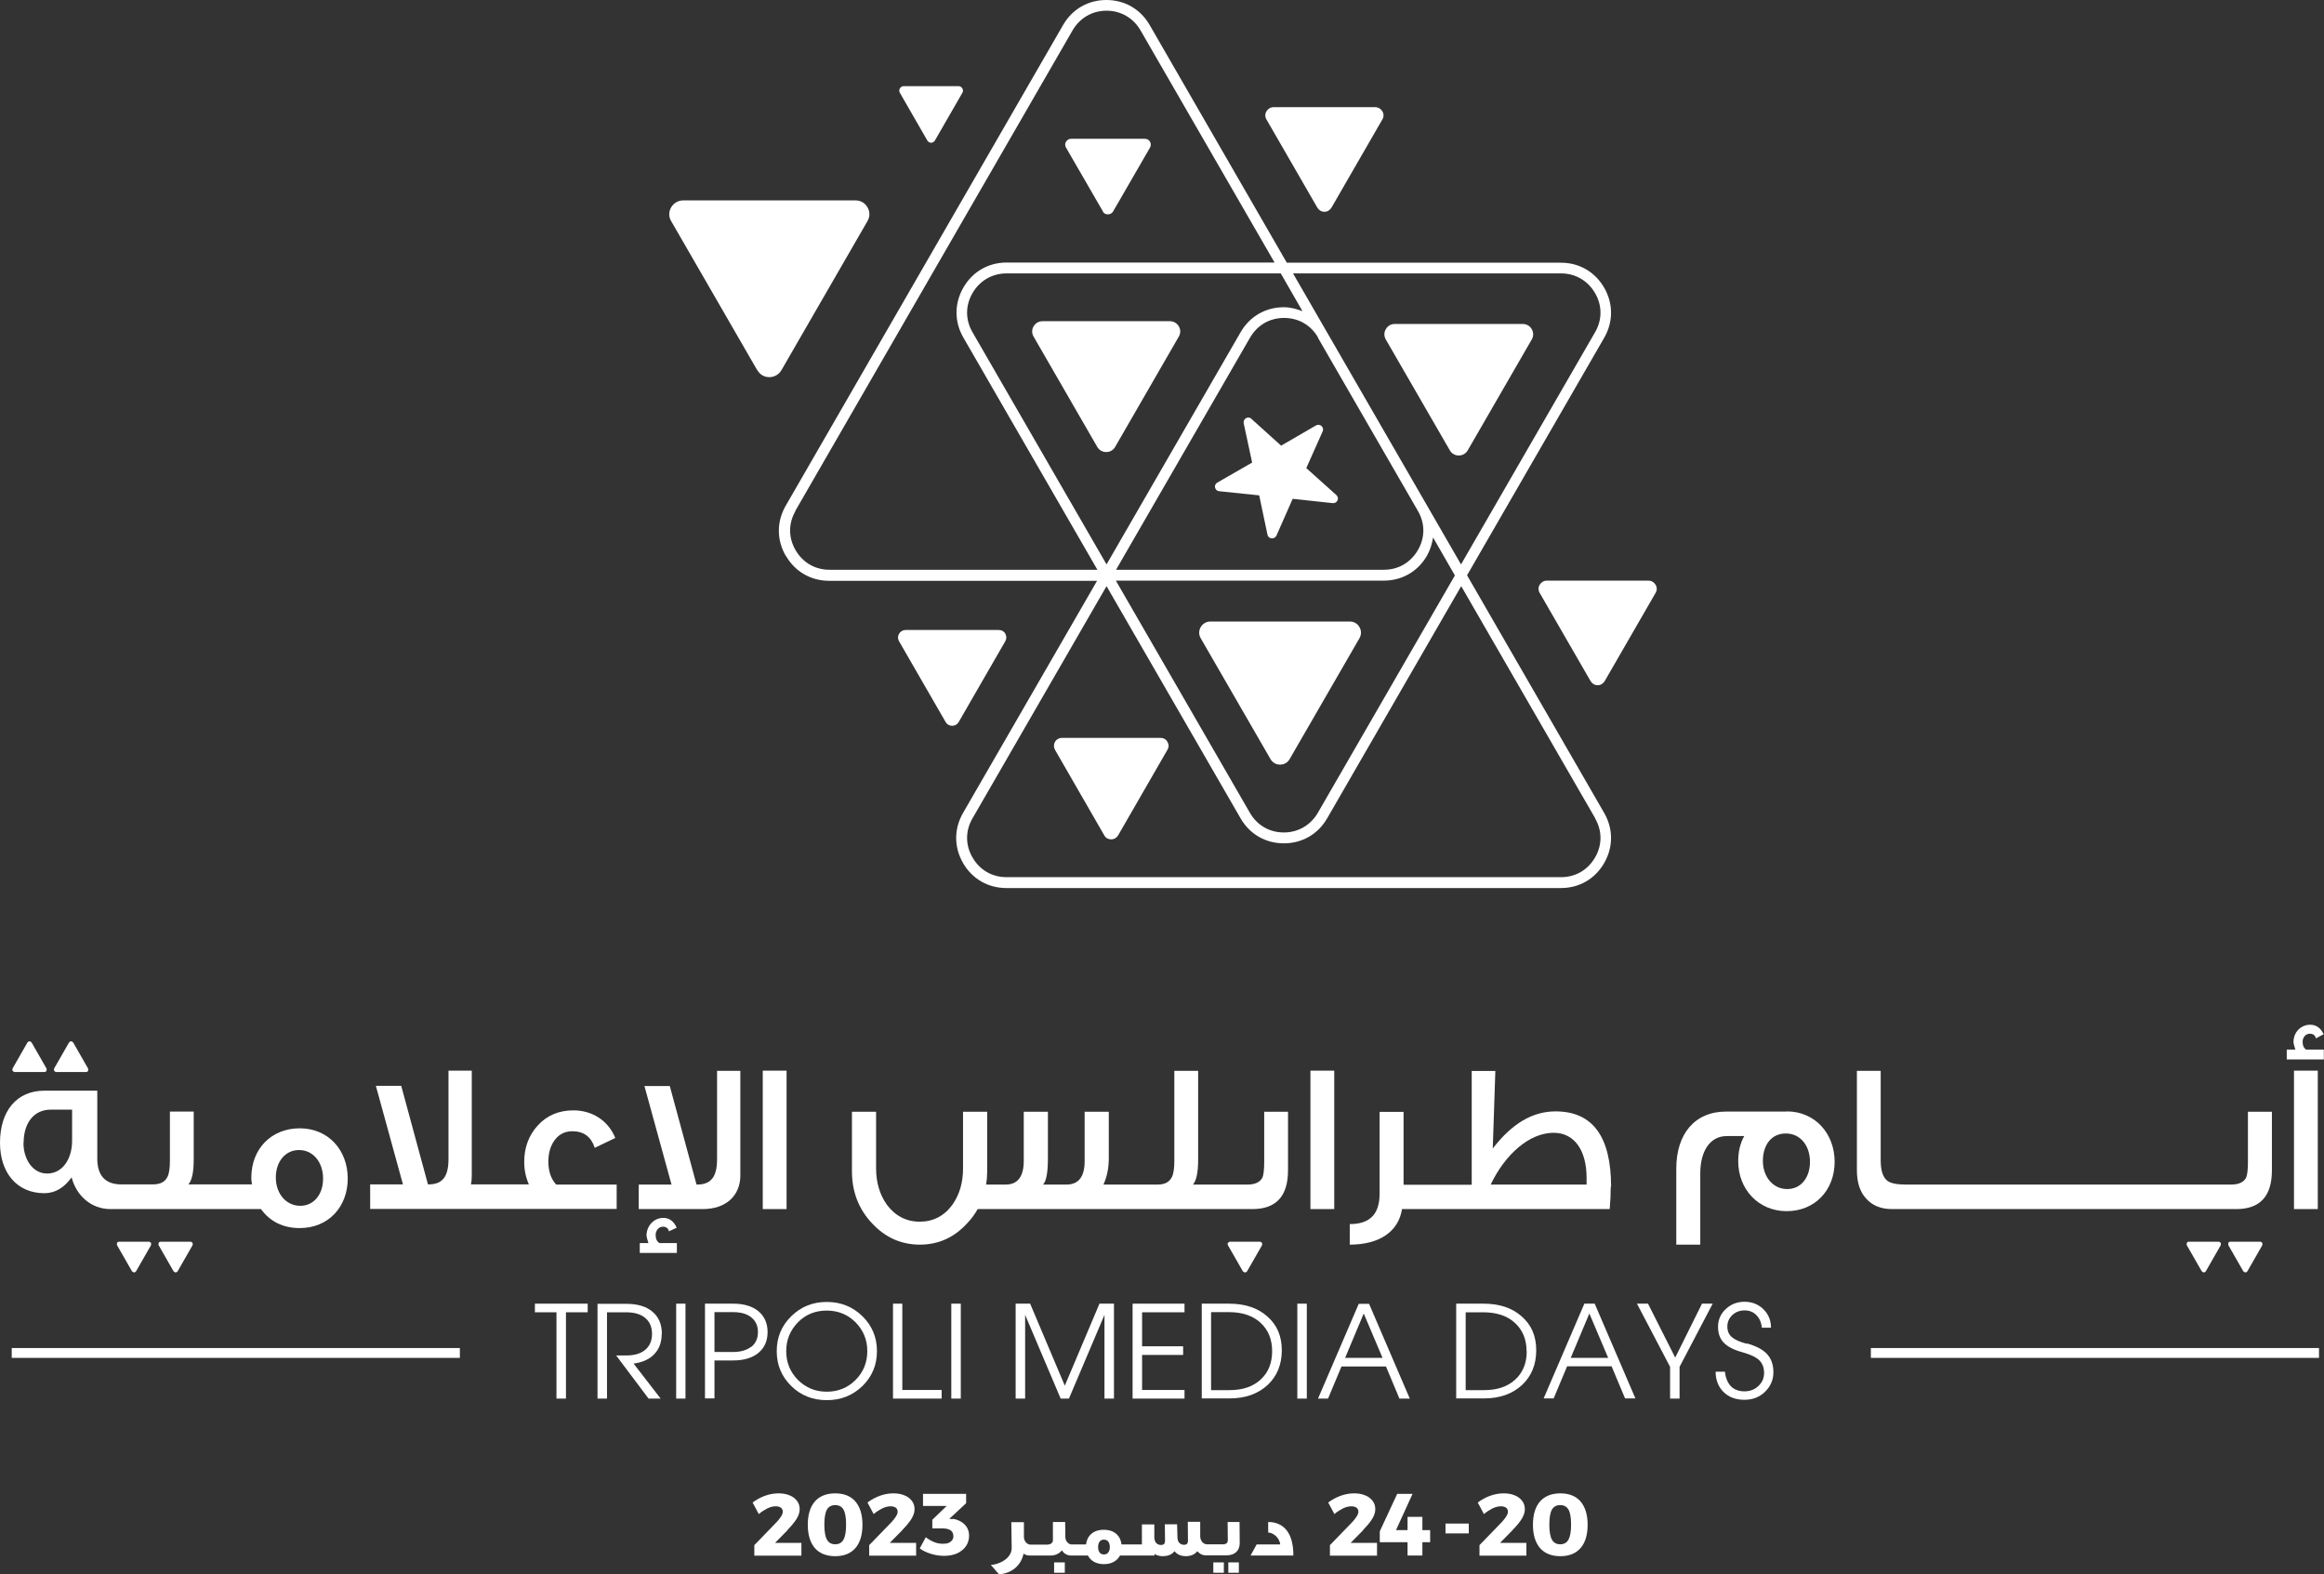 <svg width="375" height="254" viewBox="0 0 375 254" fill="none" xmlns="http://www.w3.org/2000/svg">
<rect x="0" y="0" width="375" height="254" fill="#333333" stroke="none"/>
<path d="M126.81 89.67C128.285 92.232 130.846 93.708 133.796 93.708H177.022L155.395 131.163C153.92 133.725 153.92 136.677 155.395 139.239C156.87 141.801 159.431 143.277 162.381 143.277H251.866C254.844 143.277 257.377 141.801 258.852 139.239C260.327 136.677 260.327 133.725 258.852 131.163L236.724 92.817L258.852 54.498C260.327 51.936 260.327 48.984 258.852 46.422C257.377 43.86 254.816 42.384 251.866 42.384H207.638L185.511 4.038C184.036 1.476 181.475 0 178.525 0C175.574 0 173.014 1.476 171.538 4.038L126.782 81.594C125.307 84.156 125.307 87.108 126.782 89.67H126.81ZM234.776 92.817L212.648 131.135C211.479 133.14 209.475 134.31 207.165 134.31C204.855 134.31 202.851 133.168 201.682 131.135L180.055 93.68H223.281C226.231 93.68 228.792 92.204 230.267 89.642C230.796 88.695 231.074 87.721 231.241 86.718L234.748 92.817H234.776ZM212.648 54.47L228.792 82.43C229.961 84.435 229.961 86.746 228.792 88.751C227.623 90.756 225.647 91.926 223.309 91.926H180.083L201.71 54.47C202.879 52.465 204.855 51.296 207.193 51.296C209.531 51.296 211.507 52.438 212.676 54.443L212.648 54.47ZM207.165 49.569C204.215 49.569 201.654 51.045 200.179 53.607L178.552 91.062L156.926 53.607C155.757 51.602 155.757 49.291 156.926 47.286C158.095 45.281 160.099 44.111 162.409 44.111H206.664L210.171 50.21C209.225 49.848 208.251 49.569 207.165 49.569ZM257.377 132.027C258.546 134.032 258.546 136.343 257.377 138.348C256.208 140.353 254.232 141.523 251.893 141.523H162.409C160.099 141.523 158.095 140.381 156.926 138.348C155.757 136.343 155.757 134.032 156.926 132.027L178.552 94.571L200.179 132.027C201.654 134.589 204.215 136.064 207.165 136.064C210.115 136.064 212.676 134.589 214.151 132.027L235.778 94.571L257.405 132.027H257.377ZM251.893 44.111C254.204 44.111 256.208 45.281 257.377 47.286C258.546 49.291 258.546 51.602 257.377 53.607L235.75 91.062L214.124 53.607L208.64 44.111H251.866H251.893ZM128.313 82.457L173.069 4.901C174.238 2.896 176.242 1.727 178.552 1.727C180.863 1.727 182.867 2.896 184.036 4.901L205.662 42.356H162.437C159.486 42.356 156.926 43.833 155.451 46.395C153.975 48.956 153.975 51.908 155.451 54.47L177.077 91.926H133.852C131.542 91.926 129.538 90.784 128.369 88.751C127.2 86.746 127.2 84.435 128.369 82.43L128.313 82.457Z" fill="white"/>
<path d="M188.767 51.824H168.226C167.613 51.824 167.085 52.13 166.778 52.66C166.472 53.189 166.472 53.774 166.778 54.303L177.049 72.097C177.355 72.626 177.884 72.933 178.496 72.933C179.109 72.933 179.638 72.626 179.944 72.097L190.214 54.303C190.52 53.774 190.52 53.161 190.214 52.66C189.908 52.13 189.379 51.824 188.767 51.824Z" fill="white"/>
<path d="M217.77 100.279H195.308C194.64 100.279 194.084 100.613 193.75 101.17C193.416 101.755 193.416 102.396 193.75 102.981L204.994 122.446C205.328 123.031 205.885 123.365 206.553 123.365C207.221 123.365 207.778 123.031 208.112 122.446L219.356 102.981C219.69 102.396 219.69 101.755 219.356 101.17C219.022 100.586 218.466 100.279 217.798 100.279H217.77Z" fill="white"/>
<path d="M233.941 72.654C234.247 73.183 234.776 73.49 235.388 73.49C236 73.49 236.529 73.183 236.835 72.654L247.161 54.776C247.468 54.247 247.468 53.634 247.161 53.105C246.855 52.576 246.326 52.27 245.714 52.27H225.062C224.449 52.27 223.921 52.576 223.614 53.105C223.308 53.634 223.308 54.247 223.614 54.776L233.941 72.654Z" fill="white"/>
<path d="M177.939 34.115C178.106 34.421 178.413 34.588 178.774 34.588C179.136 34.588 179.415 34.421 179.609 34.115L185.566 23.811C185.733 23.505 185.733 23.17 185.566 22.864C185.399 22.558 185.093 22.391 184.731 22.391H172.846C172.484 22.391 172.206 22.558 172.011 22.864C171.816 23.17 171.844 23.505 172.011 23.811L177.967 34.115H177.939Z" fill="white"/>
<path d="M212.565 33.5C212.815 33.918 213.233 34.169 213.706 34.169C214.179 34.169 214.597 33.918 214.847 33.5L223.058 19.27C223.308 18.852 223.308 18.379 223.058 17.961C222.807 17.544 222.39 17.293 221.917 17.293H205.495C205.022 17.293 204.604 17.544 204.354 17.961C204.103 18.379 204.103 18.852 204.354 19.27L212.565 33.5Z" fill="white"/>
<path d="M248.442 94.348C248.191 94.766 248.191 95.239 248.442 95.657L256.653 109.887C256.903 110.305 257.321 110.555 257.794 110.555C258.267 110.555 258.685 110.305 258.935 109.887L267.146 95.657C267.396 95.239 267.396 94.766 267.146 94.348C266.895 93.93 266.478 93.68 266.005 93.68H249.583C249.11 93.68 248.692 93.93 248.442 94.348Z" fill="white"/>
<path d="M162.242 102.257C162.019 101.867 161.629 101.645 161.184 101.645H146.126C145.681 101.645 145.291 101.867 145.068 102.257C144.846 102.647 144.846 103.093 145.068 103.455L152.583 116.487C152.806 116.877 153.196 117.1 153.641 117.1C154.086 117.1 154.476 116.877 154.699 116.487L162.214 103.455C162.436 103.065 162.436 102.619 162.214 102.257H162.242Z" fill="white"/>
<path d="M187.264 119.049H171.343C170.87 119.049 170.48 119.272 170.23 119.689C170.007 120.107 170.007 120.553 170.23 120.97L178.19 134.783C178.413 135.201 178.83 135.423 179.303 135.423C179.776 135.423 180.166 135.201 180.417 134.783L188.377 120.97C188.627 120.553 188.627 120.107 188.377 119.689C188.154 119.272 187.737 119.049 187.264 119.049Z" fill="white"/>
<path d="M149.633 22.669C149.773 22.891 149.995 23.031 150.246 23.031C150.496 23.031 150.719 22.891 150.858 22.669L155.284 14.983C155.423 14.76 155.423 14.509 155.284 14.258C155.144 14.036 154.922 13.896 154.671 13.896H145.82C145.57 13.896 145.347 14.036 145.208 14.258C145.069 14.481 145.069 14.732 145.208 14.983L149.633 22.669Z" fill="white"/>
<path d="M122.217 59.734C122.635 60.458 123.33 60.848 124.138 60.848C124.945 60.848 125.669 60.431 126.086 59.734L139.975 35.674C140.392 34.95 140.392 34.142 139.975 33.446C139.557 32.722 138.862 32.332 138.027 32.332H110.249C109.442 32.332 108.718 32.75 108.3 33.446C107.883 34.17 107.883 34.978 108.3 35.674L122.189 59.734H122.217Z" fill="white"/>
<path d="M201.933 67.558C201.682 67.335 201.32 67.308 201.042 67.475C200.764 67.642 200.624 67.948 200.68 68.282L202.044 74.632L196.422 77.862C196.143 78.029 195.976 78.335 196.06 78.669C196.143 79.004 196.394 79.226 196.728 79.254L203.185 79.923L204.521 86.272C204.577 86.606 204.855 86.829 205.189 86.857C205.523 86.885 205.829 86.717 205.968 86.411L208.585 80.48L215.042 81.176C215.376 81.204 215.682 81.037 215.821 80.73C215.961 80.424 215.877 80.09 215.627 79.867L210.784 75.523L213.428 69.591C213.567 69.285 213.483 68.951 213.233 68.728C212.982 68.505 212.621 68.477 212.342 68.644L206.72 71.902L201.905 67.558H201.933Z" fill="white"/>
<path d="M183.952 195.074H202.071C205.912 195.074 207.833 193.013 207.833 188.808V179.368H203.992V187.499C203.992 188.752 203.88 189.56 203.713 189.978C203.324 190.729 202.544 191.119 201.264 191.119H192.496C193.053 190.479 193.331 189.142 193.331 187.109V172.768H189.49V187.332C189.49 188.529 189.351 189.448 189.073 189.95C188.655 190.757 187.904 191.119 186.763 191.119H178.051C178.635 189.866 178.914 188.446 178.914 186.831V179.368H175.017V187.332C175.017 189.866 174.043 191.119 172.067 191.119H168.309C168.838 190.562 169.089 189.142 169.089 186.914V179.368H165.192V187.276C165.192 189.838 164.218 191.119 162.269 191.119H159.124C159.235 190.423 159.291 189.699 159.291 188.975V179.368H155.394V188.529C155.394 190.785 154.838 192.707 153.697 194.35C152.361 196.188 150.579 197.107 148.408 197.107C146.237 197.107 144.428 196.16 143.092 194.35C141.951 192.734 141.366 190.785 141.366 188.529V179.368H137.47V188.975C137.47 192.317 138.583 195.129 140.754 197.413C142.869 199.669 145.43 200.81 148.436 200.81C151.442 200.81 154.031 199.641 156.146 197.274C156.814 196.577 157.315 195.853 157.76 195.074H183.979H183.952Z" fill="white"/>
<path d="M103.234 202.147H109.219V200.56H106.407C105.99 200.309 105.795 199.864 105.795 199.251C105.795 198.555 106.268 197.914 106.964 197.914C107.493 197.914 107.827 198.165 107.938 198.666L109.191 198.081C108.718 197.023 107.994 196.494 107.02 196.494C105.545 196.494 104.32 197.747 104.32 199.362C104.32 199.502 104.431 199.919 104.626 200.56H103.234V202.147Z" fill="white"/>
<path d="M11.551 189.95C12.358 193.014 14.807 195.074 17.813 195.074H42.112C43.587 197.107 45.703 198.138 48.374 198.138C52.967 198.138 56.112 194.74 56.112 190.145C56.112 185.55 52.967 182.042 48.374 182.042C43.782 182.042 40.553 185.355 40.553 190.006C40.553 190.312 40.581 190.619 40.637 190.925V191.092H36.879H30.394C30.979 190.452 31.257 189.115 31.257 187.082V179.34H27.416V187.305C27.416 188.502 27.277 189.421 26.998 189.922C26.581 190.73 25.802 191.092 24.66 191.092H19.567C16.978 191.092 15.698 189.644 15.698 186.943V175.971H7.153C2.728 175.971 0 179.201 0 184.381C0 189.198 2.728 192.512 7.153 192.512C8.879 192.512 10.354 191.649 11.579 189.922L11.551 189.95ZM48.263 185.55C50.545 185.55 52.132 187.528 52.132 190.145C52.132 192.763 50.601 194.545 48.458 194.545C46.148 194.545 44.506 192.568 44.506 189.978C44.506 187.388 46.064 185.55 48.235 185.55H48.263ZM3.813 184.381C3.813 181.178 5.483 179.034 8.155 179.034H11.634V184.047C11.634 186.971 10.104 189.338 7.599 189.338C5.288 189.338 3.785 187.054 3.785 184.381H3.813Z" fill="white"/>
<path d="M119.461 189.643V172.768H115.704V187.054C115.704 188.613 115.398 189.727 114.73 190.367C114.201 190.897 113.449 191.119 112.392 191.119L108.077 175.218H103.986L108.356 191.119H103.067V195.074H113.394C117.123 195.074 119.461 192.929 119.461 189.643Z" fill="white"/>
<path d="M99.478 191.12H89.736C88.901 190.173 88.483 188.976 88.483 187.416C88.483 186.079 88.79 184.965 89.43 184.046C90.126 183.044 91.1 182.515 92.352 182.515C94.189 182.515 95.386 183.406 95.971 185.188L99.283 183.601C98.142 180.788 95.553 179.145 92.519 179.145C90.209 179.145 88.261 179.953 86.786 181.568C85.31 183.183 84.587 185.16 84.587 187.472C84.587 188.753 84.837 189.95 85.338 191.092H75.986C76.097 190.619 76.125 190.117 76.125 189.616V172.74H72.368V187.026C72.368 188.586 72.062 189.7 71.394 190.34C70.865 190.869 70.113 191.092 69.056 191.092L64.742 175.191H60.65L65.02 191.092H59.731V195.046H99.505V191.092L99.478 191.12Z" fill="white"/>
<path d="M308.646 195.074H360.834C364.675 195.074 366.595 193.013 366.595 188.808V179.368H362.726V187.499C362.726 188.752 362.615 189.56 362.448 189.978C362.058 190.729 361.279 191.119 359.999 191.119H307.56C306.113 191.119 305.111 190.924 304.582 190.534C303.859 190.005 303.469 188.919 303.469 187.221V172.768H299.628V188.78C299.628 190.674 300.073 192.178 301.02 193.264C302.022 194.461 303.441 195.074 305.306 195.074H308.618H308.646Z" fill="white"/>
<path d="M215.292 172.74H211.451V195.074H215.292V172.74Z" fill="white"/>
<path d="M288.272 179.34H278.53C273.409 179.34 270.486 183.016 270.486 188.53V200.811H274.355V189.338C274.355 185.578 276.025 183.295 278.614 183.295H281.453C280.785 184.464 280.479 185.829 280.479 187.361C280.479 191.844 283.707 195.409 288.3 195.409C292.892 195.409 296.037 191.983 296.037 187.444C296.037 182.905 292.892 179.312 288.3 179.312L288.272 179.34ZM288.383 191.844C286.073 191.844 284.459 189.839 284.459 187.305C284.459 184.771 285.795 182.877 288.161 182.877C290.526 182.877 292.057 184.854 292.057 187.444C292.057 190.034 290.582 191.844 288.383 191.844Z" fill="white"/>
<path d="M259.965 191.481C259.965 183.377 256.986 179.311 251.002 179.311C247.384 179.311 244.044 181.177 240.871 185.299L241.288 172.795H237.475V191.147H226.481V179.395H222.612V192.595C222.612 195.909 221.026 197.496 217.797 197.496V200.81C222.501 200.81 225.646 198.777 226.23 195.073H259.742C259.853 193.792 259.909 192.623 259.909 191.481H259.965ZM256.012 191.119H240.537C242.875 186.218 246.799 182.764 250.696 182.764C254.064 182.764 256.012 185.633 256.012 190.033V191.147V191.119Z" fill="white"/>
<path d="M373.998 172.74H370.157V195.074H373.998V172.74Z" fill="white"/>
<path d="M126.921 172.74H123.08V195.074H126.921V172.74Z" fill="white"/>
<path d="M372.161 169.37C371.744 169.119 371.549 168.674 371.549 168.089C371.549 167.421 371.994 166.78 372.718 166.78C373.247 166.78 373.581 167.031 373.692 167.532L374.945 166.864C374.471 165.861 373.748 165.332 372.774 165.332C371.298 165.332 370.074 166.502 370.074 168.145C370.074 168.312 370.185 168.702 370.38 169.342H368.988V170.929H374.972V169.342H372.161V169.37Z" fill="white"/>
<path d="M274.633 210.334L270.319 219.023V219.05L265.921 210.334H265.03H264.14L269.484 220.526V225.65H270.263H271.014V220.526L276.359 210.334H275.496H274.633Z" fill="white"/>
<path d="M106.798 215.209C106.798 213.677 106.297 212.48 105.295 211.644C104.293 210.781 102.873 210.363 101.092 210.363H96.416V225.652H97.947V211.728H101.064C102.372 211.728 103.402 212.034 104.126 212.647C104.85 213.259 105.211 214.123 105.211 215.209C105.211 216.295 104.85 217.158 104.126 217.771C103.402 218.383 102.372 218.69 101.064 218.69H99.422L104.655 225.652H106.603L102.233 219.999C103.486 219.832 104.488 219.442 105.267 218.773C106.269 217.91 106.77 216.74 106.77 215.209H106.798Z" fill="white"/>
<path d="M86.312 211.03V211.726H89.792V225.65H90.571H91.323V211.726H94.829V211.03V210.334H86.312V211.03Z" fill="white"/>
<path d="M133.406 225.902C135.688 225.902 137.581 225.15 139.167 223.619C140.726 222.087 141.505 220.221 141.505 217.993C141.505 215.765 140.726 213.9 139.167 212.368C137.609 210.836 135.688 210.057 133.406 210.057C131.123 210.057 129.231 210.836 127.672 212.368C126.113 213.9 125.334 215.765 125.334 217.993C125.334 220.221 126.113 222.087 127.672 223.619C129.231 225.15 131.151 225.902 133.406 225.902ZM128.757 213.343C130.01 212.062 131.569 211.449 133.406 211.449C135.243 211.449 136.801 212.09 138.054 213.343C139.306 214.624 139.947 216.155 139.947 217.993C139.947 219.831 139.306 221.391 138.054 222.644C136.801 223.897 135.243 224.538 133.406 224.538C131.569 224.538 130.038 223.897 128.757 222.644C127.505 221.363 126.865 219.831 126.865 217.993C126.865 216.155 127.505 214.624 128.757 213.343Z" fill="white"/>
<path d="M281.814 216.794C280.673 216.488 279.894 216.126 279.421 215.708C278.947 215.291 278.725 214.734 278.725 214.01C278.725 213.286 279.003 212.673 279.532 212.172C280.061 211.67 280.729 211.42 281.508 211.42C282.287 211.42 282.9 211.67 283.401 212.172C283.902 212.673 284.208 213.341 284.291 214.205H285.767C285.767 213.007 285.349 212.032 284.542 211.225C283.735 210.445 282.705 210.027 281.508 210.027C280.311 210.027 279.309 210.417 278.474 211.197C277.639 211.977 277.222 212.924 277.222 214.065C277.222 215.124 277.528 215.987 278.14 216.627C278.753 217.268 279.755 217.797 281.118 218.159C282.399 218.521 283.317 218.939 283.846 219.44C284.375 219.941 284.653 220.637 284.653 221.501C284.653 222.364 284.347 223.032 283.735 223.617C283.122 224.202 282.371 224.48 281.48 224.48C280.59 224.48 279.838 224.202 279.309 223.673C278.78 223.116 278.446 222.336 278.335 221.306H276.832C276.832 222.642 277.277 223.756 278.112 224.592C278.975 225.427 280.089 225.845 281.48 225.845C282.788 225.845 283.902 225.427 284.792 224.564C285.683 223.701 286.156 222.642 286.156 221.417C286.156 220.192 285.822 219.217 285.126 218.465C284.431 217.713 283.345 217.156 281.842 216.739L281.814 216.794Z" fill="white"/>
<path d="M216.461 220.472H223.642L225.813 225.652H227.483L220.914 210.363H219.244L212.676 225.652H214.29L216.461 220.472ZM220.052 211.923L223.086 219.08H217.046L220.052 211.923Z" fill="white"/>
<path d="M178.97 225.65H179.749V210.334H178.58H177.411L171.816 223.562L166.222 210.334H165.053H163.884V225.65H164.663H165.415V212.144L171.148 225.65H171.816H172.484L178.218 212.144V225.65H178.97Z" fill="white"/>
<path d="M144.845 210.334H144.094V225.65H151.943V224.926V224.258H145.597V210.334H144.845Z" fill="white"/>
<path d="M155.033 210.334H154.253H153.502V225.65H154.253H155.033V210.334Z" fill="white"/>
<path d="M209.336 210.334V225.65H210.115H210.867V210.334H210.115H209.336Z" fill="white"/>
<path d="M191.133 211.726V211.03V210.334H182.755V225.65H191.133V224.926V224.258H184.286V218.605H190.91V217.909V217.212H184.286V211.726H191.133Z" fill="white"/>
<path d="M256.486 210.334H255.651L249.082 225.622H250.696L252.867 220.443H260.048L262.219 225.622H263.889L257.321 210.334H256.486ZM253.452 219.078L256.458 211.921L259.492 219.078H253.452Z" fill="white"/>
<path d="M235.75 210.334H234.971V225.622H239.452C241.985 225.622 244.017 224.898 245.575 223.478C247.106 222.058 247.885 220.164 247.885 217.853C247.885 215.542 247.106 213.759 245.547 212.395C243.989 211.002 241.929 210.334 239.368 210.334H235.75ZM246.355 217.992C246.355 219.914 245.742 221.445 244.49 222.587C243.265 223.729 241.567 224.286 239.452 224.286H236.502V211.726H239.341C241.484 211.726 243.182 212.283 244.434 213.425C245.687 214.567 246.327 216.098 246.327 218.02L246.355 217.992Z" fill="white"/>
<path d="M193.916 210.334V225.622H198.397C200.93 225.622 202.962 224.898 204.521 223.478C206.051 222.058 206.831 220.164 206.831 217.853C206.831 215.542 206.051 213.759 204.493 212.395C202.934 211.002 200.874 210.334 198.314 210.334H193.944H193.916ZM195.447 211.699H198.286C200.429 211.699 202.127 212.255 203.379 213.397C204.632 214.539 205.272 216.071 205.272 217.992C205.272 219.914 204.66 221.445 203.407 222.587C202.183 223.729 200.485 224.286 198.369 224.286H195.419V211.726L195.447 211.699Z" fill="white"/>
<path d="M109.107 210.334V225.65H109.859H110.61V210.334H109.859H109.107Z" fill="white"/>
<path d="M123.859 214.929C123.859 213.509 123.358 212.367 122.384 211.559C121.41 210.752 120.046 210.334 118.293 210.334H113.756V225.622H115.287V219.496H118.293C120.046 219.496 121.41 219.078 122.384 218.271C123.358 217.463 123.859 216.349 123.859 214.901V214.929ZM121.243 217.268C120.519 217.825 119.545 218.131 118.293 218.131H115.287V211.699H118.293C119.545 211.699 120.547 211.977 121.243 212.562C121.939 213.119 122.301 213.926 122.301 214.929C122.301 215.931 121.939 216.739 121.243 217.296V217.268Z" fill="white"/>
<path d="M359.581 200.533C359.581 200.533 359.498 200.811 359.581 200.923L361.975 205.1C361.975 205.1 362.17 205.295 362.309 205.295C362.448 205.295 362.559 205.211 362.643 205.1L365.036 200.923C365.036 200.923 365.092 200.644 365.036 200.533C364.953 200.421 364.842 200.338 364.702 200.338H359.887C359.748 200.338 359.609 200.421 359.553 200.533H359.581Z" fill="white"/>
<path d="M352.873 200.533C352.873 200.533 352.79 200.811 352.873 200.923L355.267 205.1C355.267 205.1 355.462 205.295 355.601 205.295C355.74 205.295 355.851 205.211 355.935 205.1L358.328 200.923C358.328 200.923 358.412 200.644 358.328 200.533C358.245 200.421 358.134 200.338 357.994 200.338H353.179C353.04 200.338 352.929 200.421 352.845 200.533H352.873Z" fill="white"/>
<path d="M200.902 205.295C201.041 205.295 201.153 205.211 201.236 205.1L203.63 200.923C203.63 200.923 203.713 200.644 203.63 200.533C203.546 200.421 203.435 200.338 203.296 200.338H198.481C198.341 200.338 198.23 200.421 198.147 200.533C198.063 200.644 198.063 200.811 198.147 200.923L200.54 205.1C200.54 205.1 200.735 205.295 200.874 205.295H200.902Z" fill="white"/>
<path d="M25.607 200.533C25.607 200.533 25.524 200.811 25.607 200.923L28.001 205.1C28.001 205.1 28.196 205.295 28.335 205.295C28.474 205.295 28.586 205.211 28.669 205.1L31.063 200.923C31.063 200.923 31.146 200.644 31.063 200.533C30.979 200.421 30.868 200.338 30.729 200.338H25.914C25.774 200.338 25.663 200.421 25.58 200.533H25.607Z" fill="white"/>
<path d="M18.899 200.533C18.899 200.533 18.816 200.811 18.899 200.923L21.293 205.1C21.293 205.1 21.488 205.295 21.627 205.295C21.766 205.295 21.878 205.211 21.961 205.1L24.355 200.923C24.355 200.923 24.438 200.644 24.355 200.533C24.271 200.421 24.16 200.338 24.021 200.338H19.206C19.066 200.338 18.927 200.421 18.872 200.533H18.899Z" fill="white"/>
<path d="M7.492 172.762C7.492 172.762 7.576 172.483 7.492 172.372L5.099 168.195C5.099 168.195 4.904 168 4.765 168C4.626 168 4.514 168.084 4.431 168.195L2.037 172.372C2.037 172.372 1.954 172.651 2.037 172.762C2.121 172.873 2.232 172.957 2.371 172.957H7.186C7.325 172.957 7.437 172.873 7.52 172.762H7.492Z" fill="white"/>
<path d="M14.2 172.762C14.2 172.762 14.284 172.483 14.2 172.372L11.807 168.195C11.807 168.195 11.612 168 11.473 168C11.334 168 11.222 168.084 11.139 168.195L8.745 172.372C8.745 172.372 8.662 172.651 8.745 172.762C8.829 172.873 8.94 172.957 9.079 172.957H13.894C14.034 172.957 14.173 172.873 14.228 172.762H14.2Z" fill="white"/>
<path d="M374.193 217.492H301.882V219.08H374.193V217.492Z" fill="white"/>
<path d="M171.817 252.078H170.091V253.749H171.817V252.078Z" fill="white"/>
<path d="M198.091 245.563C198.091 246.538 198.119 247.512 198.119 248.487C198.119 248.96 197.813 249.155 197.395 249.155H195.698H194.696C194.362 249.155 193.694 248.793 193.666 247.902C193.666 247.15 193.666 246.76 193.666 245.535H191.662C191.69 247.122 191.69 247.234 191.69 248.571C191.69 249.072 191.439 249.239 191.077 249.239C190.521 249.239 189.992 248.905 189.992 248.014C189.992 248.014 189.964 246.733 189.936 245.925H187.96C187.96 246.76 187.988 247.735 187.988 248.598C187.988 249.1 187.737 249.267 187.348 249.267C186.791 249.267 186.29 248.933 186.262 248.041C186.262 247.317 186.262 247.15 186.262 245.953H184.258V249.183H182.282H180.974C180.807 247.819 179.86 246.816 178.107 246.816C176.353 246.816 175.407 247.819 175.24 249.183H173.988H172.902C172.568 249.183 171.9 248.821 171.9 247.93C171.9 247.15 171.9 246.315 171.872 245.563H169.896V248.487C169.924 248.988 169.395 249.211 169.005 249.211H167.335H166.25C165.916 249.211 165.248 248.849 165.22 247.986V245.591H163.188L163.244 249.768C163.244 251.411 161.323 252.386 159.876 252.497C160.516 253.165 160.627 253.388 161.212 254.001C163.327 253.834 164.775 252.525 165.164 250.659C165.415 250.854 165.721 250.965 166.139 250.965H167.391C168.17 250.965 168.811 250.965 169.59 250.965C170.258 250.965 170.954 250.659 171.343 250.13C171.566 250.492 172.039 250.965 172.791 250.965H174.266H175.546C175.964 251.801 176.854 252.358 178.135 252.358C179.415 252.358 180.278 251.801 180.723 250.965H182.059H186.29V250.715C186.763 251.021 187.264 251.077 187.709 251.077C188.461 251.049 189.101 250.826 189.519 250.269C190.075 250.965 190.827 251.077 191.411 251.077C192.163 251.049 192.803 250.798 193.193 250.269C193.471 250.576 193.916 250.938 194.556 250.938H195.892H197.896C199.288 250.938 200.04 250.158 200.04 248.96C200.04 247.568 200.04 247.178 200.012 245.563H198.036H198.091ZM178.135 250.798C177.411 250.798 177.188 250.186 177.188 249.601C177.188 249.016 177.411 248.403 178.135 248.403C178.858 248.403 179.081 249.044 179.081 249.601C179.081 250.158 178.858 250.798 178.135 250.798Z" fill="white"/>
<path d="M197.479 252.078H195.781V253.749H197.479V252.078Z" fill="white"/>
<path d="M199.9 252.078H198.202V253.749H199.9V252.078Z" fill="white"/>
<path d="M204.632 245.562V247.261C205.3 247.261 206.413 247.93 206.58 249.183H202.767L201.793 250.965H208.696V250.909C208.696 247.428 207.22 245.562 204.632 245.562Z" fill="white"/>
<path d="M244.099 246.815C244.656 246.258 245.129 245.701 245.491 245.144C245.853 244.588 246.048 244.031 246.048 243.501C246.048 242.972 245.909 242.527 245.602 242.137C245.296 241.747 244.907 241.441 244.378 241.246C243.849 241.023 243.264 240.939 242.596 240.939C241.873 240.939 241.149 241.079 240.453 241.329C239.757 241.58 239.089 241.942 238.449 242.415L239.451 244.281C239.897 243.891 240.37 243.613 240.843 243.362C241.316 243.139 241.761 243.028 242.179 243.028C242.541 243.028 242.819 243.112 243.014 243.251C243.209 243.39 243.32 243.613 243.32 243.891C243.32 244.114 243.237 244.365 243.042 244.671C242.847 244.977 242.624 245.256 242.346 245.562L238.728 249.294V250.993H246.298V248.932H242.04L244.099 246.843V246.815Z" fill="white"/>
<path d="M251.782 240.939C250.362 240.939 249.249 241.385 248.498 242.248C247.746 243.112 247.356 244.365 247.356 246.008C247.356 247.651 247.746 248.876 248.498 249.767C249.249 250.631 250.362 251.076 251.782 251.076C253.201 251.076 254.287 250.631 255.038 249.767C255.79 248.904 256.18 247.651 256.18 246.008C256.18 244.365 255.79 243.139 255.038 242.248C254.287 241.385 253.201 240.939 251.782 240.939ZM253.09 248.403C252.812 248.904 252.366 249.155 251.754 249.155C251.142 249.155 250.696 248.904 250.418 248.403C250.14 247.901 250.001 247.094 250.001 245.98C250.001 244.866 250.14 244.058 250.418 243.557C250.696 243.084 251.142 242.833 251.754 242.833C252.366 242.833 252.812 243.084 253.09 243.557C253.368 244.031 253.508 244.838 253.508 245.98C253.508 247.122 253.368 247.901 253.09 248.403Z" fill="white"/>
<path d="M237.003 245.812H233.245V247.4H237.003V245.812Z" fill="white"/>
<path d="M219.969 246.815C220.525 246.258 220.998 245.701 221.36 245.144C221.722 244.588 221.917 244.031 221.917 243.501C221.917 242.972 221.778 242.527 221.472 242.137C221.165 241.747 220.776 241.441 220.247 241.246C219.718 241.023 219.134 240.939 218.466 240.939C217.742 240.939 217.018 241.079 216.322 241.329C215.627 241.58 214.959 241.942 214.318 242.415L215.32 244.281C215.766 243.891 216.239 243.613 216.712 243.362C217.185 243.139 217.631 243.028 218.048 243.028C218.41 243.028 218.688 243.112 218.883 243.251C219.078 243.39 219.189 243.613 219.189 243.891C219.189 244.114 219.106 244.365 218.911 244.671C218.716 244.977 218.493 245.256 218.215 245.562L214.597 249.294V250.993H222.195V248.932H217.937L219.996 246.843L219.969 246.815Z" fill="white"/>
<path d="M229.515 244.727H227.122V246.871H225.257L227.929 241.023H225.452L222.641 247.066V248.821H227.122V250.965H229.515V248.821H230.768V246.871H229.515V244.727Z" fill="white"/>
<path d="M127.088 246.815C127.644 246.258 128.118 245.701 128.479 245.144C128.841 244.588 129.036 244.031 129.036 243.501C129.036 242.972 128.897 242.527 128.591 242.137C128.285 241.747 127.895 241.441 127.366 241.246C126.837 241.023 126.253 240.939 125.585 240.939C124.861 240.939 124.137 241.079 123.442 241.329C122.746 241.58 122.078 241.942 121.438 242.415L122.44 244.281C122.885 243.891 123.358 243.613 123.831 243.362C124.304 243.139 124.75 243.028 125.167 243.028C125.529 243.028 125.807 243.112 126.002 243.251C126.197 243.39 126.308 243.613 126.308 243.891C126.308 244.114 126.225 244.365 126.03 244.671C125.835 244.977 125.613 245.256 125.334 245.562L121.716 249.294V250.993H129.314V248.932H125.056L127.116 246.843L127.088 246.815Z" fill="white"/>
<path d="M134.77 240.939C133.351 240.939 132.237 241.385 131.486 242.248C130.734 243.112 130.345 244.365 130.345 246.008C130.345 247.651 130.734 248.876 131.486 249.767C132.237 250.631 133.351 251.076 134.77 251.076C136.19 251.076 137.275 250.631 138.027 249.767C138.778 248.904 139.168 247.651 139.168 246.008C139.168 244.365 138.778 243.139 138.027 242.248C137.275 241.385 136.19 240.939 134.77 240.939ZM136.106 248.403C135.828 248.904 135.383 249.155 134.77 249.155C134.158 249.155 133.713 248.904 133.434 248.403C133.156 247.901 133.017 247.094 133.017 245.98C133.017 244.866 133.156 244.058 133.434 243.557C133.713 243.084 134.158 242.833 134.77 242.833C135.383 242.833 135.828 243.084 136.106 243.557C136.385 244.031 136.524 244.838 136.524 245.98C136.524 247.122 136.385 247.901 136.106 248.403Z" fill="white"/>
<path d="M145.625 246.815C146.181 246.258 146.655 245.701 147.016 245.144C147.378 244.588 147.573 244.031 147.573 243.501C147.573 242.972 147.434 242.527 147.128 242.137C146.822 241.747 146.432 241.441 145.903 241.246C145.374 241.023 144.79 240.939 144.122 240.939C143.398 240.939 142.674 241.079 141.979 241.329C141.283 241.58 140.615 241.942 139.975 242.415L140.977 244.281C141.422 243.891 141.895 243.613 142.368 243.362C142.841 243.139 143.287 243.028 143.704 243.028C144.066 243.028 144.344 243.112 144.539 243.251C144.734 243.39 144.845 243.613 144.845 243.891C144.845 244.114 144.762 244.365 144.567 244.671C144.372 244.977 144.15 245.256 143.871 245.562L140.253 249.294V250.993H147.824V248.932H143.565L145.625 246.843V246.815Z" fill="white"/>
<path d="M153.724 245.117L153.196 245.034L155.895 242.527V241.023H148.937V242.973H152.75L150.44 245.201V246.593H152.11C152.667 246.593 153.084 246.704 153.39 246.899C153.669 247.122 153.836 247.401 153.836 247.818C153.836 248.097 153.78 248.32 153.641 248.487C153.502 248.682 153.307 248.821 153.056 248.932C152.806 249.044 152.5 249.071 152.138 249.071C151.665 249.071 151.192 248.988 150.718 248.793C150.245 248.598 149.8 248.347 149.382 248.013L148.408 249.823C148.881 250.185 149.494 250.464 150.19 250.687C150.885 250.909 151.609 251.021 152.333 251.021C153.14 251.021 153.864 250.882 154.476 250.603C155.06 250.325 155.534 249.935 155.868 249.461C156.202 248.96 156.369 248.403 156.369 247.79C156.369 247.039 156.118 246.398 155.617 245.925C155.116 245.451 154.476 245.145 153.697 245.034L153.724 245.117Z" fill="white"/>
<path d="M74.205 217.492H1.894V219.08H74.205V217.492Z" fill="white"/>
</svg>
